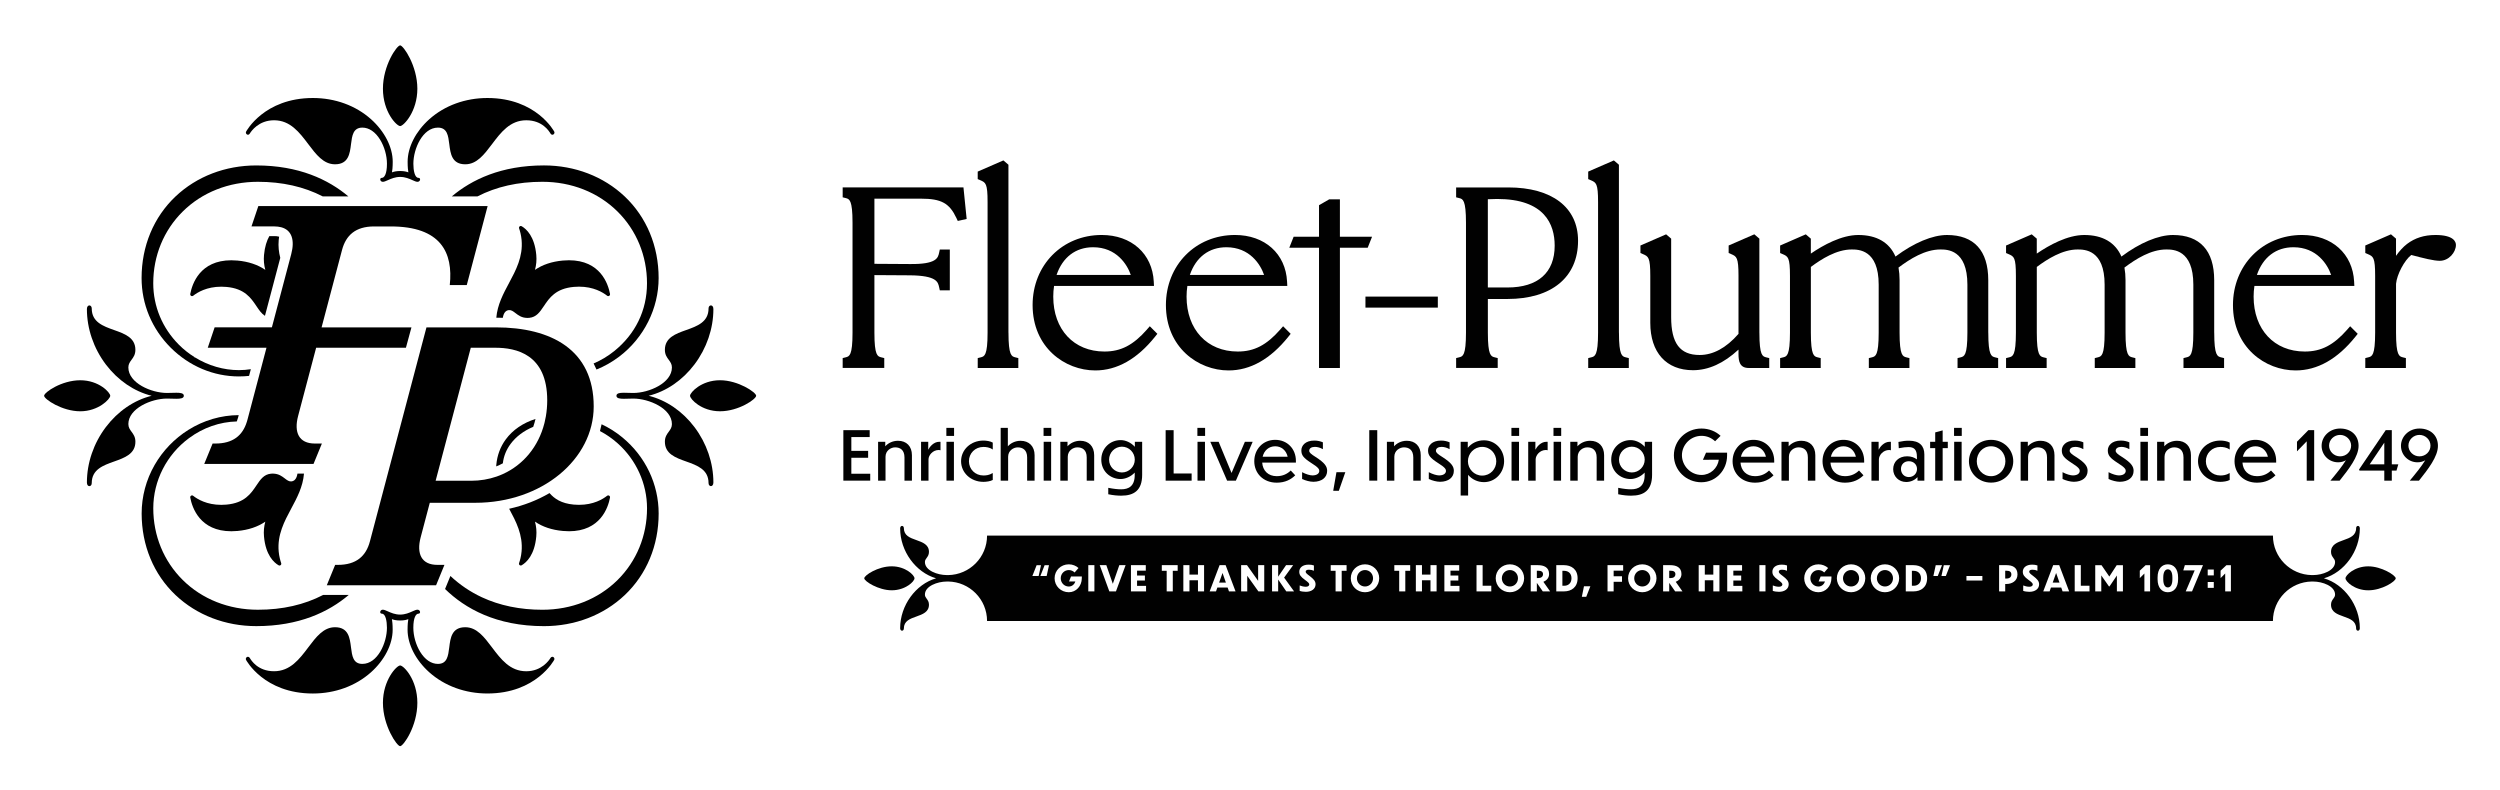 <?xml version="1.0" encoding="UTF-8"?>
<svg id="Artwork" xmlns="http://www.w3.org/2000/svg" viewBox="0 0 1550 490">
  <defs>
    <style>
      .cls-1 {
        fill: #010101;
      }

      .cls-1, .cls-2 {
        stroke-width: 0px;
      }

      .cls-2 {
        fill: #000;
      }
    </style>
  </defs>
  <g>
    <g>
      <path class="cls-1" d="M1035.85,353.85h-.94v4.54h.98c1.68,0,2.85-.87,2.85-2.4,0-1.42-1-2.14-2.9-2.14Z"/>
      <path class="cls-1" d="M1147.67,353.43c-2.83,0-5.01,2.27-5.01,5.1s2.17,5.1,5.01,5.1,4.98-2.29,4.98-5.1-2.17-5.1-4.98-5.1Z"/>
      <path class="cls-1" d="M969.89,353.91h-1.21v9.25h1.21c2.36,0,4.43-1.53,4.43-4.64s-2.07-4.58-4.43-4.6Z"/>
      <path class="cls-1" d="M1244.1,353.85h-.87v4.84h.87c1.79,0,2.94-.92,2.94-2.53,0-1.5-.94-2.31-2.94-2.31Z"/>
      <path class="cls-1" d="M1168.68,353.43c-2.83,0-5.01,2.27-5.01,5.1s2.17,5.1,5.01,5.1,4.98-2.29,4.98-5.1-2.17-5.1-4.98-5.1Z"/>
      <path class="cls-1" d="M1186.58,353.91h-1.21v9.25h1.21c2.36,0,4.43-1.53,4.43-4.64s-2.07-4.58-4.43-4.6Z"/>
      <path class="cls-1" d="M1018.23,353.43c-2.83,0-5.01,2.27-5.01,5.1s2.17,5.1,5.01,5.1,4.98-2.29,4.98-5.1-2.17-5.1-4.98-5.1Z"/>
      <polygon class="cls-1" points="755.86 361.2 760.05 361.2 757.97 355.24 755.86 361.2"/>
      <path class="cls-1" d="M953.78,353.85h-.94v4.54h.98c1.68,0,2.85-.87,2.85-2.4,0-1.42-1-2.14-2.9-2.14Z"/>
      <path class="cls-1" d="M566.99,358.55c0-1.91-5.55-7.43-14.13-7.43s-17.02,5.57-17.02,7.43,8.85,7.43,17.02,7.43c8.58,0,14.13-5.52,14.13-7.43Z"/>
      <path class="cls-1" d="M936.16,353.43c-2.83,0-5.01,2.27-5.01,5.1s2.17,5.1,5.01,5.1,4.98-2.29,4.98-5.1-2.17-5.1-4.98-5.1Z"/>
      <path class="cls-1" d="M846.31,353.43c-2.83,0-5.01,2.27-5.01,5.1s2.17,5.1,5.01,5.1,4.98-2.29,4.98-5.1-2.17-5.1-4.98-5.1Z"/>
      <path class="cls-1" d="M1468.33,351.13c-8.58,0-14.12,5.52-14.12,7.43s5.55,7.43,14.12,7.43,17.02-5.57,17.02-7.43-8.85-7.43-17.02-7.43Z"/>
      <polygon class="cls-1" points="1272.68 361.2 1276.88 361.2 1274.79 355.24 1272.68 361.2"/>
      <path class="cls-1" d="M1440.83,358.55c12.64-3.67,22.27-16.84,22.27-30.91,0-.46-.1-.83-.3-1.11-.21-.3-.52-.47-.86-.47-.55,0-1.14.48-1.14,1.37,0,4.67-3.79,6.02-7.79,7.44-3.82,1.36-7.77,2.76-7.77,7.32,0,1.78.76,2.81,1.43,3.72.58.78,1.08,1.46,1.08,2.56,0,5.27-7.84,8.07-13.5,8.07-.31,0-.59.01-.88.02-13.36-.18-24.15-11.06-24.15-24.47h-797.24c0,13.41-10.78,24.29-24.15,24.47-.29,0-.57-.02-.88-.02-5.66,0-13.5-2.8-13.5-8.07,0-1.09.5-1.77,1.08-2.56.67-.91,1.43-1.94,1.43-3.72,0-4.56-3.95-5.96-7.77-7.32-4.01-1.42-7.79-2.77-7.79-7.44,0-.89-.59-1.37-1.14-1.37-.34,0-.65.17-.86.47-.2.28-.3.66-.3,1.11,0,14.07,9.63,27.24,22.27,30.91-12.64,3.67-22.27,16.84-22.27,30.91,0,.46.1.83.3,1.11.21.3.52.47.86.47.55,0,1.14-.48,1.14-1.37,0-4.67,3.79-6.02,7.79-7.44,3.82-1.36,7.77-2.76,7.77-7.32,0-1.78-.76-2.81-1.43-3.72-.58-.78-1.08-1.46-1.08-2.56,0-5.27,7.84-8.07,13.5-8.07.32,0,.59-.01.89-.02,13.36.18,24.14,11.06,24.14,24.47h797.24c0-13.41,10.78-24.29,24.14-24.47.29,0,.57.02.89.02,5.66,0,13.5,2.8,13.5,8.07,0,1.09-.5,1.77-1.08,2.56-.67.91-1.43,1.94-1.43,3.72,0,4.56,3.95,5.96,7.77,7.32,4.01,1.42,7.79,2.77,7.79,7.44,0,.89.59,1.37,1.14,1.37.34,0,.65-.17.86-.47.2-.28.3-.66.3-1.11,0-14.07-9.63-27.24-22.27-30.91ZM640.07,357.1l2.64-6.69h2.71l-1.45,6.69h-3.9ZM648.93,357.1h-3.9l2.64-6.69h2.71l-1.45,6.69ZM670.72,358.49c0,4.88-3.54,8.7-8.05,8.7-4.96,0-8.82-3.88-8.82-8.68s3.86-8.63,8.82-8.63c2.32,0,4.52.92,6.01,2.29l-2.43,2.77c-.94-.96-2.21-1.5-3.58-1.5-2.83,0-5.01,2.27-5.01,5.08s2.17,5.12,5.01,5.12c1.94,0,3.49-1.33,4.03-3.12h-3.92l1.26-3.12h6.69v1.09ZM678.53,366.67h-3.79v-16.27h3.79v16.27ZM691.88,366.67h-4.09l-5.96-16.27h4.09l4.03,11.56,4.03-11.56h3.9l-5.99,16.27ZM710.56,366.67h-9.37v-16.27h9.2v3.42h-5.41v2.99h4.86v3.12h-4.86v3.31h5.58v3.42ZM730.15,353.89h-3.02v12.78h-3.79v-12.78h-3.02v-3.49h9.84v3.49ZM746.53,366.67h-3.79v-6.91h-5.28v6.91h-3.79v-16.27h3.79v5.84h5.28v-5.84h3.79v16.27ZM761.97,366.67l-.85-2.42h-6.35l-.85,2.42h-3.94l6.16-16.27h3.75l6.16,16.27h-4.07ZM783.83,366.67h-3.62l-6.92-9.7v9.7h-3.79v-16.27h3.64l6.9,9.73v-9.73h3.79v16.27ZM797.51,366.67l-5.05-7.37v7.37h-3.79v-16.27h3.79v7.15l4.9-7.15h4.39l-5.6,7.72,6.18,8.55h-4.81ZM809.67,366.93c-1.26,0-3.03-.24-3.88-.59l.02-3.36c.92.39,2.43.81,3.83.81s2.11-.68,2.11-1.44-.89-1.53-2.66-2.81c-2.73-1.98-3.54-3.21-3.54-5.08,0-2.27,1.79-4.38,5.82-4.38,1.07,0,2.34.15,3.26.5l-.02,3.29c-.81-.39-2.02-.65-3.07-.65-1.38,0-2.02.48-2.02,1.24s.79,1.42,2.45,2.64c2.45,1.9,3.68,3.16,3.68,5.19,0,2.92-2.64,4.64-5.99,4.64ZM834.87,353.89h-3.02v12.78h-3.79v-12.78h-3.02v-3.49h9.84v3.49ZM846.31,367.19c-4.96,0-8.82-3.88-8.82-8.68s3.86-8.63,8.82-8.63,8.8,3.86,8.8,8.63-3.88,8.68-8.8,8.68ZM874.31,353.89h-3.02v12.78h-3.79v-12.78h-3.02v-3.49h9.84v3.49ZM890.69,366.67h-3.79v-6.91h-5.28v6.91h-3.79v-16.27h3.79v5.84h5.28v-5.84h3.79v16.27ZM904.88,366.67h-9.37v-16.27h9.2v3.42h-5.41v2.99h4.86v3.12h-4.86v3.31h5.58v3.42ZM924.6,366.67h-9.16v-16.27h3.79v12.76h5.37v3.51ZM936.16,367.19c-4.96,0-8.82-3.88-8.82-8.68s3.86-8.63,8.82-8.63,8.8,3.86,8.8,8.63-3.88,8.68-8.8,8.68ZM956.53,366.67l-3.64-5.23h-.04v5.23h-3.79v-16.27h4.43c3.56,0,6.95,1.2,6.95,5.52,0,2.4-1.56,3.99-3.54,4.82l4.18,5.93h-4.54ZM969.72,366.67h-4.83v-16.27h4.79c4.39,0,8.43,2.42,8.43,8.11s-3.96,8.15-8.39,8.15ZM983.48,370.03h-2.75l1.34-6.56h3.96l-2.56,6.56ZM1006.36,353.83h-5.9v3.47h5.18v3.42h-5.18v5.95h-3.79v-16.27h9.69v3.42ZM1018.23,367.19c-4.96,0-8.82-3.88-8.82-8.68s3.86-8.63,8.82-8.63,8.8,3.86,8.8,8.63-3.88,8.68-8.8,8.68ZM1038.6,366.67l-3.64-5.23h-.04v5.23h-3.79v-16.27h4.43c3.56,0,6.94,1.2,6.94,5.52,0,2.4-1.55,3.99-3.54,4.82l4.17,5.93h-4.54ZM1066.05,366.67h-3.79v-6.91h-5.28v6.91h-3.79v-16.27h3.79v5.84h5.28v-5.84h3.79v16.27ZM1080.25,366.67h-9.37v-16.27h9.2v3.42h-5.41v2.99h4.86v3.12h-4.86v3.31h5.58v3.42ZM1094.6,366.67h-3.79v-16.27h3.79v16.27ZM1103,366.93c-1.26,0-3.02-.24-3.88-.59l.02-3.36c.92.39,2.43.81,3.83.81s2.11-.68,2.11-1.44-.89-1.53-2.66-2.81c-2.73-1.98-3.54-3.21-3.54-5.08,0-2.27,1.79-4.38,5.82-4.38,1.06,0,2.34.15,3.26.5l-.02,3.29c-.81-.39-2.02-.65-3.07-.65-1.38,0-2.02.48-2.02,1.24s.79,1.42,2.45,2.64c2.45,1.9,3.69,3.16,3.69,5.19,0,2.92-2.64,4.64-5.99,4.64ZM1135.48,358.49c0,4.88-3.54,8.7-8.05,8.7-4.96,0-8.82-3.88-8.82-8.68s3.86-8.63,8.82-8.63c2.32,0,4.52.92,6.01,2.29l-2.43,2.77c-.94-.96-2.22-1.5-3.58-1.5-2.83,0-5.01,2.27-5.01,5.08s2.17,5.12,5.01,5.12c1.94,0,3.49-1.33,4.03-3.12h-3.92l1.26-3.12h6.69v1.09ZM1147.67,367.19c-4.96,0-8.82-3.88-8.82-8.68s3.86-8.63,8.82-8.63,8.8,3.86,8.8,8.63-3.88,8.68-8.8,8.68ZM1168.68,367.19c-4.96,0-8.82-3.88-8.82-8.68s3.86-8.63,8.82-8.63,8.8,3.86,8.8,8.63-3.88,8.68-8.8,8.68ZM1186.41,366.67h-4.83v-16.27h4.79c4.39,0,8.44,2.42,8.44,8.11s-3.96,8.15-8.39,8.15ZM1198.7,357.1l1.45-6.69h3.9l-2.62,6.69h-2.73ZM1206.43,357.1h-2.73l1.45-6.69h3.9l-2.62,6.69ZM1229.07,359.91h-9.88v-2.77h9.88v2.77ZM1244.04,362.07h-.81v4.6h-3.79v-16.27h4.67c3.43,0,6.73,1.24,6.73,5.76,0,4.21-3.66,5.91-6.79,5.91ZM1258.26,366.93c-1.26,0-3.02-.24-3.88-.59l.02-3.36c.92.39,2.43.81,3.83.81s2.11-.68,2.11-1.44-.89-1.53-2.66-2.81c-2.73-1.98-3.54-3.21-3.54-5.08,0-2.27,1.79-4.38,5.82-4.38,1.06,0,2.34.15,3.26.5l-.02,3.29c-.81-.39-2.02-.65-3.07-.65-1.38,0-2.02.48-2.02,1.24s.79,1.42,2.45,2.64c2.45,1.9,3.69,3.16,3.69,5.19,0,2.92-2.64,4.64-5.99,4.64ZM1278.8,366.67l-.85-2.42h-6.35l-.85,2.42h-3.94l6.16-16.27h3.75l6.16,16.27h-4.07ZM1295.48,366.67h-9.16v-16.27h3.79v12.76h5.37v3.51ZM1316.22,366.67h-3.75v-9.11l.02-.76-4.58,6.76h-.36l-4.77-6.82.02.81v9.14h-3.75v-16.27h3.9l4.83,7.04,4.58-7.04h3.86v16.27ZM1333.06,366.67h-3.54v-11.1l-2.85,2.86v-4.62l3.62-3.4h2.77v16.27ZM1350.42,359.12c0,5.32-2.71,8.07-6.37,8.07s-6.35-2.75-6.35-8.07v-1.13c0-5.39,2.73-8.11,6.35-8.11s6.37,2.73,6.37,8.11v1.13ZM1359.05,366.67h-3.9l5.56-13.04h-7.07l.96-3.23h11.25l-6.79,16.27ZM1372.55,364.49h-3.77v-3.66h3.77v3.66ZM1372.55,356.75h-3.77v-3.66h3.77v3.66ZM1383.16,366.67h-3.54v-11.1l-2.85,2.86v-4.62l3.62-3.4h2.77v16.27Z"/>
      <path class="cls-1" d="M1344.05,352.98c-1.62,0-2.83,1.61-2.83,5.06v1.13c0,3.45,1.21,5.04,2.83,5.04s2.83-1.59,2.83-5.04v-1.13c0-3.45-1.15-5.06-2.83-5.06Z"/>
    </g>
    <g>
      <path class="cls-1" d="M522.46,116.21v6.13l1.89.47c2.26.57,4.22,1.05,4.22,15.3v68.13c0,14.24-1.95,14.73-4.22,15.3l-1.89.47v6.13h25.78v-6.13l-1.89-.47c-2.26-.57-4.22-1.05-4.22-15.3v-35.68l22.07.14c16.5.16,17.36,4.14,18.05,7.35l.43,1.97h6.2v-25.32h-6.2l-.43,1.97c-.69,3.21-1.55,7.21-18.01,7.04l-22.11-.14v-40.39h28.97c12.45,0,17.56,2.8,21.87,12l.85,1.81,5.5-1.22-1.98-19.58h-74.88Z"/>
      <path class="cls-1" d="M625.23,206.25v-104.11l-3.13-2.68-15.92,6.93v4.65l1.51.65c3.45,1.49,4.61,2,4.61,13.59v80.97c0,14.24-1.96,14.73-4.22,15.3l-1.89.47v6.13h25.17v-6.13l-1.89-.47c-2.26-.57-4.22-1.06-4.22-15.3Z"/>
      <path class="cls-1" d="M711.13,204.29c-8.54,9.71-16.18,13.66-26.39,13.66-18.97,0-31.72-13.67-31.72-34.01,0-2.3.17-4.53.5-6.67h61.95l-.13-2.62c-.84-17.32-13.82-28.96-32.29-28.96-24.42,0-42.83,18.68-42.83,43.44,0,26.33,20.02,40.54,38.86,40.54,13.49,0,25.97-7.05,37.09-20.95l1.4-1.75-4.69-4.69-1.76,2ZM655.08,170.44c3.73-10.95,11.84-17.15,22.64-17.15,14.52,0,21.18,10.74,23.36,17.15h-46Z"/>
      <path class="cls-1" d="M793.77,204.29c-8.53,9.71-16.18,13.66-26.38,13.66-18.97,0-31.72-13.67-31.72-34.01,0-2.3.17-4.53.5-6.67h61.95l-.13-2.62c-.84-17.32-13.82-28.96-32.29-28.96-24.42,0-42.83,18.68-42.83,43.44,0,26.33,20.02,40.54,38.86,40.54,13.49,0,25.97-7.05,37.09-20.95l1.4-1.75-4.69-4.69-1.76,2ZM760.36,153.29c14.52,0,21.18,10.74,23.36,17.15h-46c3.73-10.95,11.84-17.15,22.64-17.15Z"/>
      <rect class="cls-1" x="846.58" y="183.89" width="44.87" height="6.83"/>
      <path class="cls-1" d="M935.09,116.21h-32.29v6.13l1.89.47c2.26.57,4.22,1.05,4.22,15.3v68.13c0,14.24-1.95,14.73-4.22,15.3l-1.89.47v6.13h25.78v-6.13l-1.89-.47c-2.26-.57-4.22-1.05-4.22-15.3v-20.87h12.17c27.39,0,43.75-13.5,43.75-36.11,0-20.7-16.18-33.05-43.29-33.05ZM922.46,123.53c1.92-.1,3.85-.17,5.75-.17,29.5,0,35.69,15.75,35.69,28.97,0,16.71-10.4,25.91-29.27,25.91h-12.17v-54.71Z"/>
      <path class="cls-1" d="M1003.73,206.25v-104.11l-3.13-2.68-15.92,6.93v4.65l1.51.65c3.45,1.49,4.61,2,4.61,13.59v80.97c0,14.24-1.96,14.73-4.22,15.3l-1.89.47v6.13h25.17v-6.13l-1.89-.47c-2.26-.57-4.22-1.06-4.22-15.3Z"/>
      <path class="cls-1" d="M1090.81,206.25v-58.29l-3.13-2.68-15.92,6.93v4.66l1.51.65c3.44,1.49,4.6,1.99,4.6,13.59v35.89c-7.61,8.69-15.71,13.1-24.08,13.1-12.22,0-17.67-7.24-17.67-23.47v-48.66l-3.13-2.68-15.92,6.93v4.66l1.51.65c3.44,1.49,4.6,1.99,4.6,13.59v29.03c0,18.4,9.9,29.39,26.48,29.39,9.61,0,19.08-4.29,28.21-12.78v2.79c0,4.47.77,8.61,6.32,8.61h12.74v-6.13l-1.89-.47c-2.26-.57-4.22-1.05-4.22-15.3Z"/>
      <path class="cls-1" d="M1232.72,206.25v-32.54c0-18.33-8.84-28.01-25.57-28.01-9.04,0-20.55,4.84-31.95,13.37-3.77-8.77-11.67-13.37-23.05-13.37-10.42,0-21.81,6.31-29.43,11.53v-9.26l-3.13-2.68-15.92,6.93v4.66l1.51.65c3.44,1.49,4.6,1.99,4.6,13.59v35.14c0,14.24-1.95,14.73-4.22,15.3l-1.89.47v6.13h25.17v-6.13l-1.89-.47c-2.26-.57-4.22-1.05-4.22-15.3v-40.76c6.52-4.85,15.87-10.82,25.3-10.82,4.14,0,16.75,0,16.75,21.79v29.79c0,14.24-1.96,14.73-4.22,15.3l-1.89.47v6.13h25.17v-6.13l-1.89-.47c-2.26-.57-4.22-1.06-4.22-15.3v-32.54c0-2.77-.22-5.35-.66-7.82,7.21-5.42,16.45-11.22,25.96-11.22,4.14,0,16.75,0,16.75,21.79v29.79c0,14.24-1.95,14.73-4.22,15.3l-1.89.47v6.13h25.17v-6.13l-1.89-.47c-2.26-.57-4.22-1.05-4.22-15.3Z"/>
      <path class="cls-1" d="M1372.8,206.25v-32.54c0-18.33-8.84-28.01-25.57-28.01-9.04,0-20.55,4.84-31.95,13.37-3.78-8.77-11.67-13.37-23.05-13.37-10.42,0-21.81,6.31-29.43,11.53v-9.26l-3.13-2.68-15.92,6.93v4.66l1.51.65c3.44,1.49,4.6,1.99,4.6,13.59v35.14c0,14.24-1.95,14.73-4.22,15.3l-1.89.47v6.13h25.17v-6.13l-1.89-.47c-2.26-.57-4.22-1.05-4.22-15.3v-40.76c6.52-4.85,15.87-10.82,25.3-10.82,4.14,0,16.75,0,16.75,21.79v29.79c0,14.24-1.96,14.73-4.22,15.3l-1.89.47v6.13h25.17v-6.13l-1.89-.47c-2.26-.57-4.22-1.06-4.22-15.3v-32.54c0-2.77-.22-5.35-.66-7.82,7.21-5.42,16.45-11.22,25.96-11.22,4.14,0,16.75,0,16.75,21.79v29.79c0,14.24-1.95,14.73-4.22,15.3l-1.89.47v6.13h25.17v-6.13l-1.89-.47c-2.26-.57-4.22-1.05-4.22-15.3Z"/>
      <path class="cls-1" d="M1455.34,204.29c-8.53,9.71-16.18,13.66-26.38,13.66-18.97,0-31.72-13.67-31.72-34.01,0-2.3.17-4.53.5-6.67h61.95l-.13-2.62c-.84-17.32-13.82-28.96-32.29-28.96-24.42,0-42.83,18.68-42.83,43.44,0,26.33,20.02,40.54,38.86,40.54,13.49,0,25.97-7.05,37.09-20.95l1.4-1.75-4.69-4.69-1.76,2ZM1421.93,153.29c14.52,0,21.18,10.74,23.36,17.15h-46c3.73-10.95,11.84-17.15,22.64-17.15Z"/>
      <path class="cls-1" d="M1509.92,145.7c-6.9,0-12.64,1.82-17.57,5.56-2.39,1.84-4.76,4.42-6.82,7.36v-10.66l-3.13-2.68-15.92,6.93v4.66l1.51.65c3.44,1.49,4.6,1.99,4.6,13.59v35.14c0,14.24-1.95,14.73-4.22,15.3l-1.89.47v6.13h25.17v-6.13l-1.89-.47c-2.26-.57-4.22-1.05-4.22-15.3v-30.29c.56-5.88,5.21-14.56,9.44-17.87,7.72,2.04,13.84,3.61,17.7,3.61,5.62,0,9.99-5.29,9.99-9.83,0-1.85-1.24-6.17-12.74-6.17Z"/>
      <polygon class="cls-1" points="847.97 153.6 850.68 146.76 830.74 146.76 830.74 123.59 824.1 123.59 817.79 127.22 817.79 146.76 802.06 146.76 799.36 153.6 817.79 153.6 817.79 228.15 830.74 228.15 830.74 153.6 847.97 153.6"/>
    </g>
    <g>
      <path class="cls-1" d="M522.88,266.7h16.32v4.28h-11.37v8.56h10.41v4.28h-10.41v9.9h11.71v4.28h-16.66v-31.3Z"/>
      <path class="cls-1" d="M549.04,298h-4.62v-24.09h4.45v2.81c1.55-1.8,4.36-3.44,7.89-3.44,5.25,0,8.64,3.4,8.64,8.94v15.78h-4.62v-14.39c0-4.7-2.73-6.25-5.79-6.25-2.6,0-5.96,1.97-5.96,5.83v14.81Z"/>
      <path class="cls-1" d="M575.68,298h-4.62v-24.09h4.45v4.91c.96-1.89,3.44-4.91,6.8-4.91h.8v5.25c-.21-.08-.71-.17-1.01-.17-3.94,0-6.42,3.4-6.42,5.79v13.22Z"/>
      <path class="cls-1" d="M591.52,270.27h-4.78v-4.99h4.78v4.99ZM591.43,298h-4.62v-24.09h4.62v24.09Z"/>
      <path class="cls-1" d="M615.51,297.58c-1.43.84-4.11,1.17-5.79,1.17-7.85,0-13.85-5.66-13.85-12.8s6-12.8,13.85-12.8c1.68,0,4.28.34,5.79,1.26v4.24h-.12c-1.8-1.3-4.07-1.55-5.67-1.55-5.12,0-8.98,3.9-8.98,8.85s3.86,8.85,8.98,8.85c1.59,0,3.69-.21,5.67-1.47h.12v4.24Z"/>
      <path class="cls-1" d="M625.04,298h-4.62v-32.73h4.45v11.46c1.55-1.8,4.36-3.44,7.89-3.44,5.24,0,8.69,3.4,8.69,8.94v15.78h-4.62v-14.39c0-4.7-2.77-6.25-5.83-6.25-2.6,0-5.96,1.97-5.96,5.83v14.81Z"/>
      <path class="cls-1" d="M651.79,270.27h-4.78v-4.99h4.78v4.99ZM651.7,298h-4.62v-24.09h4.62v24.09Z"/>
      <path class="cls-1" d="M662.03,298h-4.62v-24.09h4.45v2.81c1.55-1.8,4.36-3.44,7.89-3.44,5.24,0,8.64,3.4,8.64,8.94v15.78h-4.62v-14.39c0-4.7-2.73-6.25-5.79-6.25-2.6,0-5.96,1.97-5.96,5.83v14.81Z"/>
      <path class="cls-1" d="M695.26,307.32c-2.35,0-4.99-.21-8.14-.88v-3.99c3.65.71,6,.92,8.02.92,4.57,0,8.39-1.89,8.39-8.81v-1.55c-2.39,2.52-5.75,3.99-8.77,3.99-6.29,0-11.96-4.74-11.96-12s5.62-12.13,11.96-12.13c3.06-.04,6.46,1.51,8.85,4.15v-3.11h4.53v20.52c0,9.69-5.2,12.88-12.88,12.88ZM703.57,285c0-4.45-3.57-8.06-7.97-8.06s-7.97,3.61-7.97,8.06,3.61,7.93,7.97,7.93,7.97-3.57,7.97-7.93Z"/>
      <path class="cls-1" d="M727.65,266.7v26.86h11.16v4.45h-16.11v-31.3h4.95Z"/>
      <path class="cls-1" d="M747.16,270.27h-4.78v-4.99h4.78v4.99ZM747.08,298h-4.62v-24.09h4.62v24.09Z"/>
      <path class="cls-1" d="M766.25,298h-5.45l-10.41-24.09h5.16l8.01,19.34,8.27-19.34h4.83l-10.41,24.09Z"/>
      <path class="cls-1" d="M791.58,299.26c-8.39,0-13.93-5.83-13.93-13.3s5.41-13.26,12.97-13.26,12.84,5.67,12.84,13.01v1.09h-20.9c.34,5.04,3.73,8.43,9.02,8.43,3.78,0,6.63-1.47,8.69-3.52l2.77,2.98c-2.52,2.52-6.17,4.57-11.46,4.57ZM782.82,283.19h15.53c-.88-3.9-3.82-6.5-7.72-6.5s-6.88,2.56-7.8,6.5Z"/>
      <path class="cls-1" d="M820.19,274.25v4.24c-1.72-.97-3.48-1.43-4.91-1.43-2.22,0-3.57.92-3.57,2.43,0,1.09,1.13,2.06,3.94,3.82,5.71,3.65,7.18,5.88,7.18,8.6,0,4.11-3.31,6.76-8.52,6.8-2.14,0-5.04-.8-7.01-1.72v-4.24c2.43,1.3,4.91,2.01,6.46,2.01,2.9-.04,4.2-1.34,4.2-2.85,0-.92-.55-2.14-4.99-4.87-4.91-3.19-6.13-4.78-6.13-7.85,0-2.81,2.39-6.08,8.1-6.04,2.01,0,3.82.46,5.25,1.09Z"/>
      <path class="cls-1" d="M834.1,292.76l-4.03,11.54h-3.48l2.01-11.54h5.5Z"/>
      <path class="cls-1" d="M848.95,266.7h4.95v31.3h-4.95v-31.3Z"/>
      <path class="cls-1" d="M864.5,298h-4.62v-24.09h4.45v2.81c1.55-1.8,4.36-3.44,7.89-3.44,5.25,0,8.64,3.4,8.64,8.94v15.78h-4.62v-14.39c0-4.7-2.73-6.25-5.79-6.25-2.6,0-5.96,1.97-5.96,5.83v14.81Z"/>
      <path class="cls-1" d="M898.75,274.25v4.24c-1.72-.97-3.48-1.43-4.91-1.43-2.22,0-3.57.92-3.57,2.43,0,1.09,1.13,2.06,3.94,3.82,5.71,3.65,7.17,5.88,7.17,8.6,0,4.11-3.31,6.76-8.52,6.8-2.14,0-5.04-.8-7.01-1.72v-4.24c2.43,1.3,4.91,2.01,6.46,2.01,2.89-.04,4.2-1.34,4.2-2.85,0-.92-.54-2.14-4.99-4.87-4.91-3.19-6.13-4.78-6.13-7.85,0-2.81,2.39-6.08,8.1-6.04,2.01,0,3.82.46,5.25,1.09Z"/>
      <path class="cls-1" d="M910.23,294.4v12.84h-4.62v-33.32h4.41v3.73c2.31-2.85,5.87-4.66,10.03-4.66,7.13,0,12.5,5.83,12.5,12.92s-5.37,13.01-12.5,13.01c-3.99,0-7.51-1.76-9.82-4.53ZM918.96,294.86c5.08,0,8.73-4.11,8.73-8.85s-3.65-8.94-8.73-8.94-8.85,4.2-8.85,8.9,3.78,8.9,8.85,8.9Z"/>
      <path class="cls-1" d="M941.86,270.27h-4.78v-4.99h4.78v4.99ZM941.78,298h-4.62v-24.09h4.62v24.09Z"/>
      <path class="cls-1" d="M952.11,298h-4.62v-24.09h4.45v4.91c.96-1.89,3.44-4.91,6.8-4.91h.8v5.25c-.21-.08-.71-.17-1.01-.17-3.94,0-6.42,3.4-6.42,5.79v13.22Z"/>
      <path class="cls-1" d="M967.94,270.27h-4.78v-4.99h4.78v4.99ZM967.86,298h-4.62v-24.09h4.62v24.09Z"/>
      <path class="cls-1" d="M978.19,298h-4.62v-24.09h4.45v2.81c1.55-1.8,4.36-3.44,7.89-3.44,5.25,0,8.64,3.4,8.64,8.94v15.78h-4.62v-14.39c0-4.7-2.73-6.25-5.79-6.25-2.6,0-5.96,1.97-5.96,5.83v14.81Z"/>
      <path class="cls-1" d="M1011.42,307.32c-2.35,0-4.99-.21-8.14-.88v-3.99c3.65.71,6,.92,8.01.92,4.57,0,8.39-1.89,8.39-8.81v-1.55c-2.39,2.52-5.75,3.99-8.77,3.99-6.29,0-11.96-4.74-11.96-12s5.62-12.13,11.96-12.13c3.06-.04,6.46,1.51,8.85,4.15v-3.11h4.53v20.52c0,9.69-5.2,12.88-12.88,12.88ZM1019.72,285c0-4.45-3.57-8.06-7.97-8.06s-7.97,3.61-7.97,8.06,3.61,7.93,7.97,7.93,7.97-3.57,7.97-7.93Z"/>
      <path class="cls-1" d="M1054.93,299.01c-9.61,0-17.12-7.47-17.12-16.7s7.51-16.62,17.12-16.62c4.62,0,8.9,1.76,11.83,4.53l-3.4,3.36c-2.39-2.22-5.25-3.36-8.43-3.36-6.8,0-12.13,5.58-12.13,12.04s5.33,12.21,12.13,12.21c5.54,0,9.99-4.2,10.74-9.44l-9.86.04,1.93-4.41h13.05v1.8c0,9.06-6.97,16.53-15.86,16.53Z"/>
      <path class="cls-1" d="M1088.13,299.26c-8.39,0-13.93-5.83-13.93-13.3s5.41-13.26,12.97-13.26,12.84,5.67,12.84,13.01v1.09h-20.9c.34,5.04,3.73,8.43,9.02,8.43,3.78,0,6.63-1.47,8.69-3.52l2.77,2.98c-2.52,2.52-6.17,4.57-11.46,4.57ZM1079.36,283.19h15.53c-.88-3.9-3.82-6.5-7.72-6.5s-6.88,2.56-7.8,6.5Z"/>
      <path class="cls-1" d="M1109.14,298h-4.62v-24.09h4.45v2.81c1.55-1.8,4.36-3.44,7.89-3.44,5.24,0,8.64,3.4,8.64,8.94v15.78h-4.62v-14.39c0-4.7-2.73-6.25-5.79-6.25-2.6,0-5.96,1.97-5.96,5.83v14.81Z"/>
      <path class="cls-1" d="M1143.9,299.26c-8.39,0-13.93-5.83-13.93-13.3s5.41-13.26,12.97-13.26,12.84,5.67,12.84,13.01v1.09h-20.9c.34,5.04,3.74,8.43,9.02,8.43,3.78,0,6.63-1.47,8.69-3.52l2.77,2.98c-2.52,2.52-6.17,4.57-11.46,4.57ZM1135.13,283.19h15.53c-.88-3.9-3.82-6.5-7.72-6.5s-6.88,2.56-7.8,6.5Z"/>
      <path class="cls-1" d="M1164.92,298h-4.62v-24.09h4.45v4.91c.96-1.89,3.44-4.91,6.8-4.91h.8v5.25c-.21-.08-.71-.17-1.01-.17-3.94,0-6.42,3.4-6.42,5.79v13.22Z"/>
      <path class="cls-1" d="M1188.88,295.82c-1.59,1.68-3.99,3.02-7.05,3.02-4.53,0-8.06-3.4-8.06-7.97s3.44-7.97,8.64-7.97c2.56,0,4.62.8,6.08,1.93v-1.64c0-4.66-1.97-6.04-5.33-6-1.64,0-2.94.17-5.92.71l-.21-3.9c2.9-.59,4.32-.76,6.59-.76,6.5,0,9.48,3.23,9.48,8.48v16.28h-4.24v-2.18ZM1188.55,290.74c0-2.6-2.01-4.78-5.08-4.78s-4.87,2.18-4.87,4.78c0,2.77,1.93,5.04,4.87,5.04s5.08-2.22,5.08-5.04Z"/>
      <path class="cls-1" d="M1204.45,277.86v20.14h-4.62v-20.14h-3.15v-3.94h3.15v-5.83l4.62-1.26v7.09h3.19v3.94h-3.19Z"/>
      <path class="cls-1" d="M1216.29,270.27h-4.78v-4.99h4.78v4.99ZM1216.21,298h-4.62v-24.09h4.62v24.09Z"/>
      <path class="cls-1" d="M1248.22,285.96c0,7.22-5.83,13.26-13.76,13.26s-13.72-6.04-13.72-13.26,5.83-13.26,13.72-13.26,13.76,6.04,13.76,13.26ZM1225.6,285.96c0,5.04,3.74,9.27,8.85,9.27s8.9-4.28,8.9-9.27-3.73-9.27-8.9-9.27-8.85,4.24-8.85,9.27Z"/>
      <path class="cls-1" d="M1257.42,298h-4.62v-24.09h4.45v2.81c1.55-1.8,4.36-3.44,7.89-3.44,5.25,0,8.64,3.4,8.64,8.94v15.78h-4.62v-14.39c0-4.7-2.73-6.25-5.79-6.25-2.6,0-5.96,1.97-5.96,5.83v14.81Z"/>
      <path class="cls-1" d="M1291.67,274.25v4.24c-1.72-.97-3.48-1.43-4.91-1.43-2.22,0-3.57.92-3.57,2.43,0,1.09,1.13,2.06,3.95,3.82,5.71,3.65,7.17,5.88,7.17,8.6,0,4.11-3.32,6.76-8.52,6.8-2.14,0-5.04-.8-7.01-1.72v-4.24c2.43,1.3,4.91,2.01,6.46,2.01,2.9-.04,4.2-1.34,4.2-2.85,0-.92-.55-2.14-4.99-4.87-4.91-3.19-6.13-4.78-6.13-7.85,0-2.81,2.39-6.08,8.1-6.04,2.01,0,3.82.46,5.25,1.09Z"/>
      <path class="cls-1" d="M1320.2,274.25v4.24c-1.72-.97-3.48-1.43-4.91-1.43-2.22,0-3.57.92-3.57,2.43,0,1.09,1.13,2.06,3.94,3.82,5.71,3.65,7.17,5.88,7.17,8.6,0,4.11-3.31,6.76-8.52,6.8-2.14,0-5.04-.8-7.01-1.72v-4.24c2.43,1.3,4.91,2.01,6.46,2.01,2.89-.04,4.2-1.34,4.2-2.85,0-.92-.54-2.14-4.99-4.87-4.91-3.19-6.13-4.78-6.13-7.85,0-2.81,2.39-6.08,8.1-6.04,2.01,0,3.82.46,5.25,1.09Z"/>
      <path class="cls-1" d="M1331.78,270.27h-4.78v-4.99h4.78v4.99ZM1331.69,298h-4.62v-24.09h4.62v24.09Z"/>
      <path class="cls-1" d="M1342.03,298h-4.62v-24.09h4.45v2.81c1.55-1.8,4.36-3.44,7.89-3.44,5.25,0,8.64,3.4,8.64,8.94v15.78h-4.62v-14.39c0-4.7-2.73-6.25-5.79-6.25-2.6,0-5.96,1.97-5.96,5.83v14.81Z"/>
      <path class="cls-1" d="M1382.41,297.58c-1.43.84-4.11,1.17-5.79,1.17-7.85,0-13.85-5.66-13.85-12.8s6-12.8,13.85-12.8c1.68,0,4.28.34,5.79,1.26v4.24h-.13c-1.8-1.3-4.07-1.55-5.66-1.55-5.12,0-8.98,3.9-8.98,8.85s3.86,8.85,8.98,8.85c1.59,0,3.69-.21,5.66-1.47h.13v4.24Z"/>
      <path class="cls-1" d="M1399.34,299.26c-8.39,0-13.93-5.83-13.93-13.3s5.41-13.26,12.97-13.26,12.84,5.67,12.84,13.01v1.09h-20.9c.34,5.04,3.74,8.43,9.02,8.43,3.78,0,6.63-1.47,8.69-3.52l2.77,2.98c-2.52,2.52-6.17,4.57-11.46,4.57ZM1390.57,283.19h15.53c-.88-3.9-3.82-6.5-7.72-6.5s-6.88,2.56-7.8,6.5Z"/>
      <path class="cls-1" d="M1434.79,298h-4.62v-24.38l-6.04,6.21v-5.96l7.05-7.18h3.61v31.3Z"/>
      <path class="cls-1" d="M1450.57,298h-5.71c3.78-4.53,7.22-8.81,9.61-12.63-1.38.8-3.02,1.26-4.83,1.26-5.71,0-10.24-4.53-10.24-10.24s4.87-10.7,11.46-10.7,11.46,4.03,11.46,10.74-6.13,14.48-11.75,21.57ZM1457.7,276.27c0-3.61-3.11-6.63-6.84-6.63s-6.84,3.02-6.84,6.63,3.02,6.67,6.84,6.67,6.84-2.94,6.84-6.67Z"/>
      <path class="cls-1" d="M1482.92,291.79v6.21h-4.66v-6.21h-15.36l-.29-.71,16.53-24.38h3.78v21.19h4.03l-1.13,3.9h-2.89ZM1478.26,287.89v-13.43l-9.06,13.43h9.06Z"/>
      <path class="cls-1" d="M1499.77,298h-5.71c3.78-4.53,7.22-8.81,9.61-12.63-1.38.8-3.02,1.26-4.83,1.26-5.71,0-10.24-4.53-10.24-10.24s4.87-10.7,11.46-10.7,11.46,4.03,11.46,10.74-6.13,14.48-11.75,21.57ZM1506.9,276.27c0-3.61-3.11-6.63-6.84-6.63s-6.84,3.02-6.84,6.63,3.02,6.67,6.84,6.67,6.84-2.94,6.84-6.67Z"/>
    </g>
  </g>
  <g>
    <path class="cls-2" d="M188.48,293.65h-4.06c-.13.81-.31,1.53-.56,2.15-.66,1.65-1.74,2.55-3.21,2.68-1.49.13-2.67-.77-4.06-1.84-1.76-1.35-3.75-2.86-7.02-2.99h-.95c-.19,0-.38,0-.58.03-4.44.4-6.58,3.59-9.06,7.28-3.42,5.1-7.31,10.88-18.56,11.9-1.09.1-2.17.15-3.23.15-9,0-14.79-3.52-17.44-5.62-.2-.16-.44-.25-.69-.25-.33,0-.66.15-.87.41-.22.26-.3.59-.24.93,1.17,6.29,6,20.9,25.48,20.9,1.21,0,2.48-.06,3.78-.18,6.76-.61,12.57-2.55,17.27-5.77-.82,2.95-1.1,6.05-.81,9.22,1.04,11.54,6.13,16.13,9.07,17.84.49.28,1.13.13,1.46-.32.21-.29.26-.66.14-1-.56-1.62-1.28-4.18-1.56-7.22-.94-10.38,3.5-18.67,7.79-26.68,3.57-6.66,7.23-13.51,7.89-21.62Z"/>
    <path class="cls-2" d="M216.2,368.86h-15.84c-11.68,6.09-25.21,9.18-40.47,9.18-18.04,0-34.58-6.54-46.58-18.43-11.79-11.67-18.28-27.47-18.28-44.49s8.3-33.26,22.2-43.51c8.82-6.5,19.02-10.04,29.58-10.31.3-.74.56-1.54.79-2.4l.4-1.52c-10.93.05-21.71,3.2-31.19,9.14-8.63,5.4-15.87,12.92-20.94,21.75-5.27,9.17-8.05,19.58-8.05,30.1,0,19.79,7.47,37.76,21.04,50.59,13.12,12.4,30.89,19.24,50.04,19.24,26.52,0,44.84-8.75,57.3-19.32Z"/>
    <path class="cls-2" d="M248.09,412.59c-2.14,0-10.67,8.97-10.67,23.15s8.65,26.88,10.67,26.88,10.67-12.4,10.67-26.88-8.54-23.15-10.67-23.15Z"/>
    <path class="cls-2" d="M342.48,407.2c-.33,0-.83.15-1.25.85-.83,1.36-5.44,8.13-14.98,8.13-10.05,0-15.74-7.53-21.23-14.82-4.84-6.42-9.41-12.48-16.56-12.48-8.37,0-9.2,6.63-9.92,12.48-.66,5.28-1.27,10.26-7.04,10.26-4.13,0-8.04-2.66-11-7.49-2.65-4.32-4.23-9.9-4.23-14.92,0-6.44,1.68-8.72,3.12-8.72.41,0,.65-.16.79-.29.18-.18.27-.43.27-.7,0-.72-.64-1.49-1.6-1.49-.82,0-1.83.45-3.1,1.02-2.02.9-4.52,2.02-7.66,2.02s-5.64-1.12-7.66-2.02c-1.27-.57-2.28-1.02-3.1-1.02-.96,0-1.6.77-1.6,1.49,0,.27.1.52.27.7.13.13.38.29.79.29,2.3,0,3.12,4.7,3.12,8.72,0,9.36-5.79,22.41-15.23,22.41-5.77,0-6.39-4.98-7.05-10.26-.73-5.85-1.55-12.48-9.92-12.48-7.14,0-11.72,6.06-16.56,12.48-5.49,7.28-11.17,14.81-21.23,14.81s-14.15-6.77-14.98-8.13c-.43-.7-.92-.85-1.25-.85-.42,0-.81.23-1.06.62-.25.39-.29.86-.12,1.24.1.21,11.14,20.93,41.47,20.93,13.73,0,26.53-4.67,36.03-13.15,8.42-7.51,13.45-17.38,13.45-26.39,0-3.45-.27-5.53-.46-6.56.87.35,2.54.84,5.08.84s4.21-.49,5.08-.84c-.19,1.04-.46,3.11-.46,6.56,0,9.01,5.03,18.87,13.45,26.38,9.5,8.48,22.3,13.15,36.03,13.15,30.33,0,41.37-20.72,41.47-20.93.18-.38.14-.85-.12-1.24-.25-.39-.64-.62-1.06-.62Z"/>
    <path class="cls-2" d="M385.95,271.25c-4-3.3-8.36-6.05-12.96-8.21-.28,1.42-.62,2.83-1.01,4.22,3.88,2.04,7.56,4.56,10.93,7.57,11.6,10.33,18.25,25.02,18.25,40.3,0,17.02-6.49,32.82-18.28,44.49-12,11.88-28.55,18.43-46.59,18.43-13.9,0-26.54-2.62-37.59-7.77-7.16-3.35-13.68-7.76-19.45-13.18l-3.3,8.06v.03c12.28,11.99,31.66,23.02,61.34,23.02,19.15,0,36.92-6.83,50.04-19.24,13.57-12.83,21.04-30.79,21.04-50.59,0-18.18-8.17-35.35-22.41-47.11Z"/>
    <path class="cls-2" d="M316.58,275.21c3.4-4.58,8.26-8.18,14.02-10.57.55-1.58,1.02-3.21,1.41-4.9-7.73,2.47-14.13,6.8-18.44,12.69-3.36,4.58-5.33,9.88-5.86,15.74-.03.34-.04.67-.06,1,1.42-.56,2.79-1.2,4.11-1.91.5-4.35,2.12-8.41,4.82-12.05Z"/>
    <path class="cls-2" d="M352.73,329.38c19.48,0,24.31-14.62,25.48-20.9.06-.34-.02-.67-.24-.93-.38-.46-1.1-.54-1.56-.17-2.65,2.1-8.43,5.62-17.44,5.62-1.05,0-2.14-.05-3.23-.15-7.77-.7-12.03-3.68-15.04-7.14-7.58,4.45-16.03,7.73-25.02,9.72,4.26,7.96,8.63,16.2,7.7,26.51-.27,3.03-1,5.6-1.56,7.22-.12.34-.07.71.14,1,.32.46.96.6,1.46.32,2.94-1.71,8.02-6.29,9.07-17.84.29-3.17.01-6.27-.81-9.22,4.71,3.22,10.52,5.16,17.27,5.77,1.29.12,2.57.18,3.78.18Z"/>
    <path class="cls-2" d="M248.09,78.16c2.14,0,10.67-8.97,10.67-23.15s-8.65-26.88-10.67-26.88-10.67,12.4-10.67,26.88,8.54,23.15,10.67,23.15Z"/>
    <path class="cls-2" d="M153.69,83.55c.34,0,.83-.15,1.25-.85.83-1.36,5.43-8.13,14.98-8.13,10.05,0,15.74,7.53,21.23,14.81,4.84,6.42,9.42,12.48,16.56,12.48,8.37,0,9.2-6.63,9.92-12.48.66-5.28,1.28-10.26,7.05-10.26,4.13,0,8.04,2.66,11,7.49,2.65,4.32,4.23,9.9,4.23,14.92,0,6.44-1.68,8.72-3.12,8.72-.41,0-.65.16-.78.29-.18.18-.27.43-.27.7,0,.72.64,1.49,1.6,1.49.82,0,1.83-.45,3.1-1.02,2.02-.9,4.52-2.02,7.66-2.02s5.64,1.12,7.66,2.02c1.27.57,2.28,1.02,3.1,1.02.95,0,1.6-.77,1.6-1.49,0-.27-.1-.52-.27-.7-.13-.13-.38-.29-.79-.29-2.3,0-3.12-4.7-3.12-8.72,0-9.36,5.8-22.41,15.23-22.41,5.77,0,6.39,4.98,7.04,10.26.73,5.85,1.55,12.48,9.92,12.48,7.14,0,11.72-6.06,16.56-12.48,5.49-7.28,11.17-14.81,21.23-14.81s14.15,6.77,14.98,8.13c.43.7.92.85,1.25.85.42,0,.81-.23,1.06-.62.25-.39.29-.86.12-1.24-.1-.21-11.14-20.93-41.47-20.93-13.73,0-26.53,4.67-36.03,13.15-8.42,7.51-13.45,17.38-13.45,26.39,0,3.45.27,5.53.46,6.56-.87-.35-2.54-.84-5.08-.84s-4.21.49-5.08.84c.19-1.04.46-3.12.46-6.56,0-9.01-5.03-18.87-13.45-26.39-9.5-8.48-22.3-13.15-36.03-13.15-30.33,0-41.37,20.72-41.47,20.93-.18.38-.14.85.12,1.24.25.39.64.62,1.06.62Z"/>
    <path class="cls-2" d="M79.58,262.93c0-9.66,14.2-15.82,23.97-15.82,1.02,0,2.06.04,3.06.07.97.03,1.89.06,2.75.06,2.4,0,4.62-.23,4.62-1.87s-2.22-1.87-4.62-1.87c-.86,0-1.78.03-2.75.06-1.01.03-2.05.07-3.06.07-9.77,0-23.97-6.16-23.97-15.82,0-2.07.96-3.36,1.97-4.74,1.18-1.59,2.39-3.24,2.39-6.18,0-7.58-6.7-9.96-13.18-12.26-6.83-2.43-13.88-4.93-13.88-13.4,0-1.22-.76-1.88-1.48-1.88-.43,0-.82.22-1.09.61-.28.4-.43.97-.43,1.65,0,12.13,4.17,24.33,11.74,34.35,7.45,9.85,17.52,16.73,28.41,19.42-10.89,2.68-20.96,9.56-28.41,19.42-7.57,10.02-11.74,22.22-11.74,34.35,0,1.56.76,2.26,1.52,2.26s1.48-.66,1.48-1.88c0-8.47,7.06-10.98,13.89-13.41,6.48-2.3,13.18-4.68,13.18-12.26,0-2.94-1.22-4.59-2.39-6.18-1.01-1.38-1.97-2.67-1.97-4.74Z"/>
    <path class="cls-2" d="M68.35,245.38c0-1.99-6.97-9.62-18.57-9.62s-22.43,7.53-22.43,9.62,11.13,9.62,22.43,9.62,18.57-7.63,18.57-9.62Z"/>
    <path class="cls-2" d="M143.44,161.37h0c-19.48,0-24.31,14.62-25.48,20.9-.06.34.02.67.24.93.38.45,1.1.54,1.56.17,2.65-2.1,8.43-5.62,17.44-5.62,1.06,0,2.14.05,3.23.15,11.25,1.02,15.13,6.8,18.56,11.9,1.65,2.46,3.15,4.68,5.28,6.02l9.5-35.95c-.9-3.45-1.33-7.11-.97-11.07.06-.71.16-1.39.26-2.05-.9-.28-1.96-.36-2.85-.36h-3.22c-1.54,2.75-2.83,6.52-3.3,11.71-.29,3.17-.01,6.27.81,9.22-4.7-3.22-10.51-5.16-17.27-5.77-1.29-.12-2.57-.18-3.78-.18Z"/>
    <path class="cls-2" d="M148.24,233.38c2.12,0,4.18-.11,6.18-.33l1.1-4.15c-2.41.38-4.89.58-7.41.58-9.5,0-18.97-2.8-27.22-7.88h-.41l.07-.21c-3.45-2.16-6.69-4.71-9.62-7.64-10.26-10.27-15.92-23.8-15.92-38.11,0-17.02,6.49-32.82,18.28-44.49,12-11.88,28.55-18.43,46.58-18.43,15.13,0,28.58,3.04,40.22,9.05h15.9c-12.34-10.38-30.61-19.19-57.13-19.19-19.15,0-36.92,6.83-50.04,19.24-13.57,12.83-21.04,30.79-21.04,50.59,0,16.19,6.4,31.51,18.02,43.12,11.53,11.52,26.59,17.87,42.41,17.87Z"/>
    <path class="cls-2" d="M446.39,235.75c-11.59,0-18.57,7.63-18.57,9.62s6.97,9.62,18.57,9.62,22.43-7.53,22.43-9.62-11.13-9.62-22.43-9.62Z"/>
    <path class="cls-2" d="M402.15,245.38c10.89-2.68,20.96-9.56,28.41-19.42,7.57-10.02,11.74-22.22,11.74-34.35,0-1.56-.76-2.26-1.52-2.26s-1.48.66-1.48,1.88c0,8.47-7.06,10.98-13.89,13.41-6.48,2.3-13.18,4.68-13.18,12.26,0,2.94,1.21,4.59,2.39,6.18,1.01,1.38,1.97,2.67,1.97,4.74,0,9.66-14.2,15.82-23.97,15.82-1.01,0-2.05-.04-3.06-.07-.97-.03-1.89-.06-2.75-.06-1.44,0-2.44.09-3.14.3-.98.28-1.48.81-1.48,1.57,0,1.64,2.22,1.87,4.62,1.87.86,0,1.78-.03,2.75-.06,1.01-.03,2.05-.07,3.06-.07,9.78,0,23.97,6.16,23.97,15.82,0,2.07-.96,3.36-1.97,4.74-1.18,1.59-2.39,3.24-2.39,6.18,0,7.58,6.7,9.96,13.18,12.26,6.83,2.43,13.89,4.93,13.89,13.4,0,1.22.76,1.88,1.48,1.88.76,0,1.52-.7,1.52-2.26,0-12.13-4.17-24.33-11.74-34.35-7.45-9.85-17.52-16.73-28.41-19.42Z"/>
    <path class="cls-2" d="M280.15,121.76h15.9c11.64-6.01,25.09-9.05,40.22-9.05,18.04,0,34.58,6.54,46.59,18.43,11.79,11.67,18.28,27.47,18.28,44.49s-7.37,31.57-20.23,41.98c-3.95,3.2-8.3,5.79-12.87,7.73.64,1.22,1.24,2.47,1.79,3.77,5.01-2.02,9.79-4.74,14.23-8.12,15.21-11.6,24.29-29.77,24.29-48.6,0-19.79-7.47-37.76-21.04-50.59-13.12-12.4-30.89-19.24-50.04-19.24-26.52,0-44.79,8.81-57.13,19.19Z"/>
    <path class="cls-2" d="M307.7,196.97c1.37,0,2.72.03,4.05.07.47-2.96,1.74-4.59,3.77-4.78,1.49-.13,2.67.77,4.06,1.84,1.83,1.41,3.92,3.01,7.45,3.01.35,0,.72-.02,1.1-.05,4.44-.4,6.58-3.59,9.06-7.28,3.42-5.1,7.31-10.88,18.56-11.9,1.09-.1,2.18-.15,3.23-.15,9,0,14.79,3.52,17.44,5.62.2.16.44.25.69.25.33,0,.66-.15.87-.41.22-.26.3-.59.24-.93-1.17-6.28-6-20.9-25.48-20.9-1.22,0-2.49.06-3.78.18-6.76.61-12.57,2.55-17.27,5.77.82-2.95,1.1-6.05.81-9.22-1.04-11.55-6.13-16.13-9.07-17.84-.17-.1-.36-.15-.55-.15-.35,0-.69.18-.9.47-.21.29-.26.66-.14,1,.56,1.62,1.28,4.18,1.56,7.22.94,10.38-3.5,18.67-7.79,26.68-3.55,6.63-7.19,13.44-7.89,21.49Z"/>
    <path class="cls-2" d="M196.04,215.6h55.63l3.43-12.63h-55.72l12.68-47.99c2.42-9.16,8.45-14.59,19.86-14.59h10.32c31.11,0,38.79,16.19,36.62,36.35h0s10.53,0,10.53,0l12.94-48.99h-142.16l-4.25,12.63s.06,0,.16,0c.16,0,.42,0,.78,0h.38c.41,0,.89,0,1.43,0h.56c.38,0,.79,0,1.21,0h1.95c.44,0,.89,0,1.34,0h.66c.22,0,.44,0,.65,0h2.92c.5,0,.94,0,1.29,0,.12,0,.23,0,.32,0h.61c.75,0,1.46.05,2.13.13.72.08,1.39.22,2.03.38,0,0,0,0,0,0,6.6,1.75,8.51,7.98,6.23,16.63l-3.14,11.89s0,0,0,0l-7.3,27.64h0s-1.56,5.9-1.56,5.9h-35.5l-4.25,12.63h4.55s10.94,0,10.94,0h2.71c.91,0,1.81,0,2.71,0h10.94c1.04,0,1.92,0,2.64,0h1.91l-3.1,11.75s0,0,0,0l-1.21,4.57h0l-6.8,25.74h0s-.73,2.76-.73,2.76c-.1.38-.21.73-.33,1.1,0,0,0,0,0,0-2.61,8.49-8.59,13.49-19.54,13.49h-1.7l-5.18,12.63h0s67.76,0,67.76,0l5.18-12.63h0s-4.34,0-4.34,0c-9.93,0-13.1-6.88-10.39-17.14l11.17-42.27Z"/>
    <path class="cls-2" d="M266.48,311.73h28.16c41.51,0,73.46-27.11,73.46-59.75,0-35.07-26.33-49.01-60.67-49.01h-43.02l-7.87,29.77-27.18,102.89c-2.42,9.16-8.45,14.59-19.86,14.59h-1.7l-5.18,12.63h67.76l5.18-12.63h-4.34c-9.93,0-13.1-6.88-10.39-17.14l5.64-21.35ZM291.88,215.6h15.21c12.82,0,32.19,3.93,32.19,32.61,0,3.45-.3,6.78-.85,9.97,0,0,0,0,0,0-.2,1.17-.45,2.32-.72,3.46-.06.27-.12.54-.19.8-3.72,14.55-13.14,25.77-25.73,31.47h0c-1.27.57-2.56,1.09-3.89,1.55-4.9,1.69-10.2,2.61-15.78,2.61h-22.03l21.79-82.46Z"/>
  </g>
</svg>
